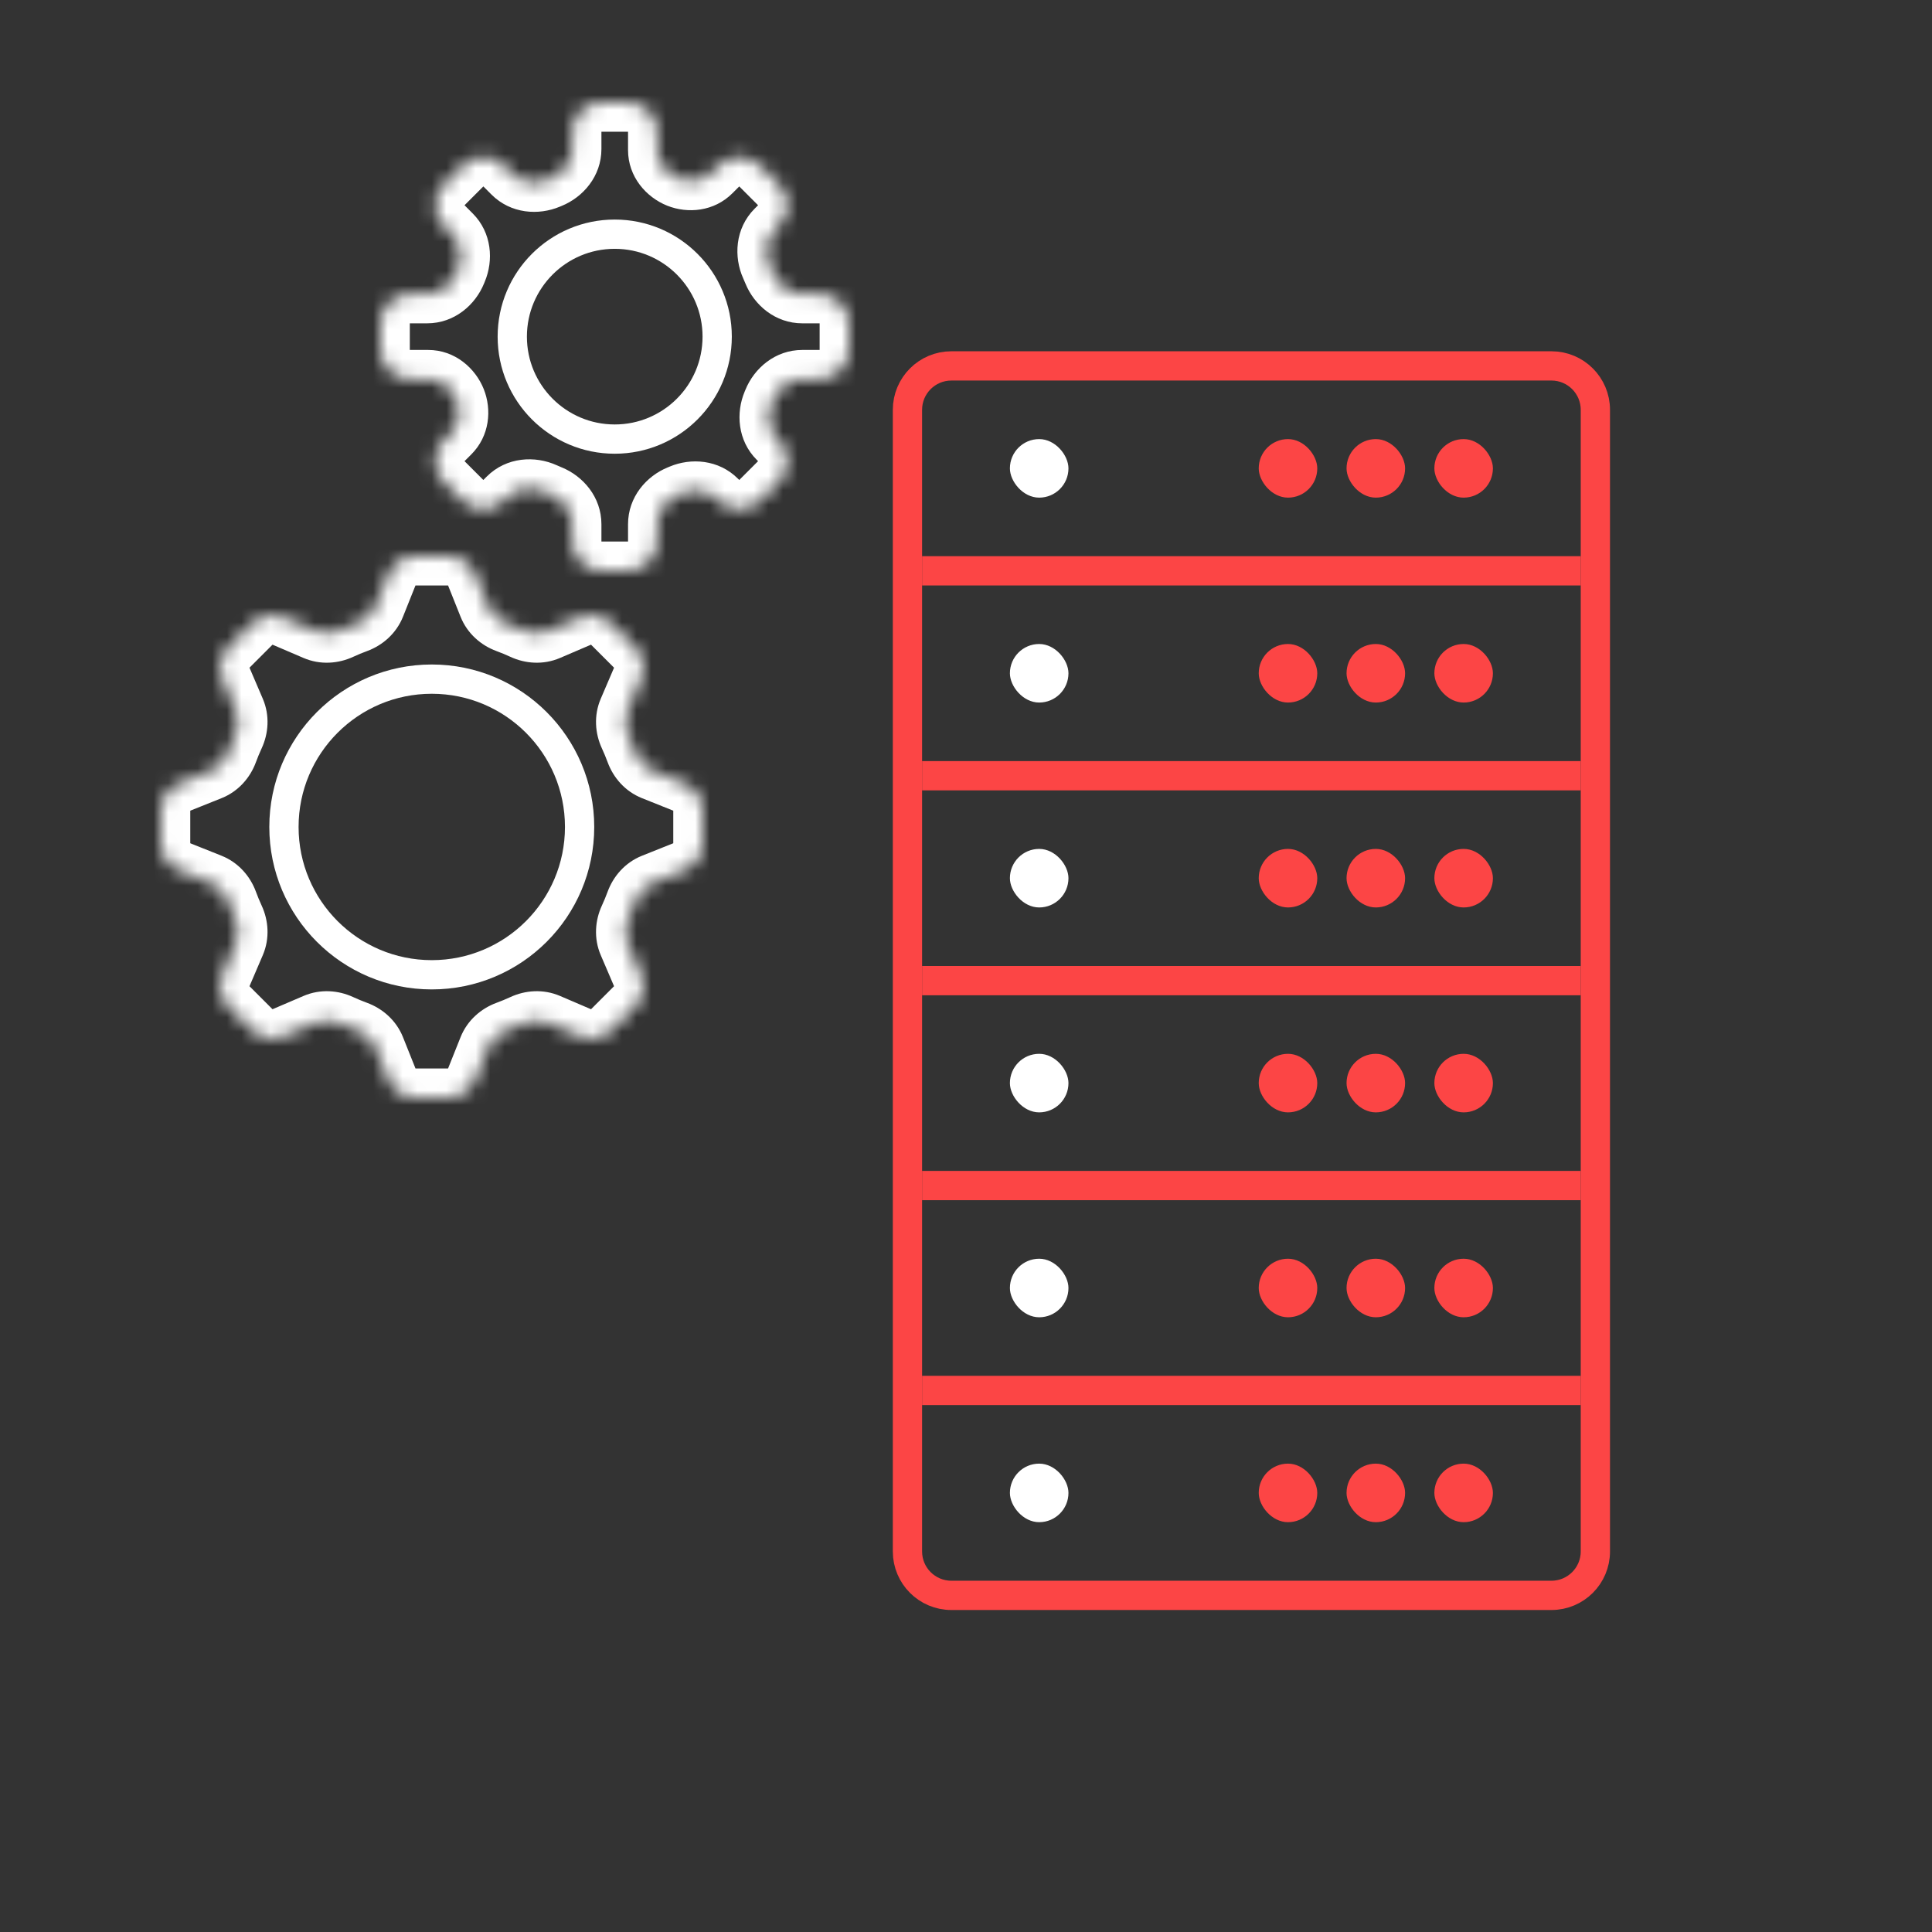 <svg width="132" height="132" viewBox="0 0 132 132" fill="none" xmlns="http://www.w3.org/2000/svg">
<rect x="0" y="0" width="132" height="132" fill="#333333" stroke="none"/>
<mask id="path-1-inside-1_719_2544" fill="white">
<path fill-rule="evenodd" clip-rule="evenodd" d="M26.53 39.257C26.834 38.498 27.57 38 28.387 38H30.613C31.43 38 32.166 38.498 32.47 39.257L33.326 41.399C33.554 41.968 34.033 42.394 34.609 42.605C34.983 42.743 35.351 42.896 35.711 43.062C36.268 43.32 36.908 43.358 37.472 43.117L39.593 42.208C40.344 41.886 41.217 42.053 41.795 42.632L43.368 44.205C43.947 44.783 44.114 45.656 43.792 46.407L42.883 48.528C42.642 49.092 42.68 49.732 42.938 50.289C43.104 50.649 43.257 51.017 43.395 51.391C43.606 51.967 44.032 52.446 44.601 52.674L46.743 53.531C47.502 53.834 48 54.57 48 55.388V57.613C48 58.431 47.502 59.166 46.743 59.47L44.601 60.326C44.032 60.554 43.606 61.033 43.395 61.609C43.257 61.983 43.104 62.351 42.938 62.711C42.68 63.268 42.642 63.908 42.883 64.472L43.792 66.593C44.114 67.344 43.947 68.216 43.368 68.795L41.795 70.368C41.217 70.946 40.344 71.114 39.593 70.792L37.472 69.883C36.908 69.641 36.268 69.68 35.711 69.937C35.351 70.104 34.984 70.257 34.609 70.394C34.033 70.606 33.554 71.032 33.326 71.601L32.47 73.743C32.166 74.502 31.43 75 30.613 75H28.387C27.57 75 26.834 74.502 26.53 73.743L25.674 71.601C25.446 71.032 24.967 70.606 24.391 70.394C24.017 70.257 23.649 70.104 23.289 69.938C22.733 69.68 22.092 69.642 21.529 69.883L19.407 70.792C18.656 71.115 17.784 70.947 17.205 70.368L15.632 68.795C15.053 68.217 14.886 67.344 15.208 66.593L16.117 64.472C16.358 63.908 16.32 63.268 16.062 62.711C15.896 62.351 15.743 61.983 15.605 61.609C15.394 61.033 14.968 60.554 14.399 60.326L12.257 59.47C11.498 59.166 11 58.431 11 57.613V55.388C11 54.57 11.498 53.834 12.257 53.531L14.399 52.674C14.968 52.446 15.394 51.967 15.605 51.391C15.743 51.017 15.896 50.649 16.062 50.289C16.32 49.732 16.358 49.092 16.117 48.528L15.208 46.407C14.886 45.655 15.053 44.783 15.632 44.205L17.205 42.632C17.784 42.053 18.656 41.885 19.407 42.208L21.528 43.117C22.092 43.358 22.732 43.32 23.289 43.062C23.649 42.896 24.017 42.743 24.391 42.605C24.967 42.394 25.446 41.968 25.674 41.399L26.53 39.257Z"/>
</mask>
<path d="M25.674 41.399L23.817 40.656L25.674 41.399ZM21.528 43.117L20.741 44.955L21.528 43.117ZM23.289 43.062L24.129 44.877L23.289 43.062ZM15.632 44.205L17.046 45.619L15.632 44.205ZM14.399 52.674L13.656 50.817L14.399 52.674ZM15.605 51.391L17.482 52.082L15.605 51.391ZM12.257 53.531L13 55.388L12.257 53.531ZM12.257 59.47L13 57.613L12.257 59.47ZM15.605 61.609L13.728 62.299L15.605 61.609ZM16.117 64.472L14.278 63.684L16.117 64.472ZM16.062 62.711L14.248 63.551L16.062 62.711ZM15.632 68.795L14.218 70.209L15.632 68.795ZM15.208 66.593L17.046 67.381L15.208 66.593ZM17.205 70.368L18.619 68.954L17.205 70.368ZM23.289 69.938L22.449 71.752L23.289 69.938ZM21.529 69.883L20.741 68.045L21.529 69.883ZM25.674 71.601L27.531 70.858L25.674 71.601ZM24.391 70.394L23.701 72.272L24.391 70.394ZM26.53 73.743L24.674 74.486L26.53 73.743ZM32.47 73.743L30.613 73L32.47 73.743ZM33.326 71.601L31.469 70.858L33.326 71.601ZM37.472 69.883L36.684 71.721L37.472 69.883ZM35.711 69.937L34.871 68.123L35.711 69.937ZM39.593 70.792L40.381 68.954L39.593 70.792ZM43.792 66.593L45.631 65.805L43.792 66.593ZM42.883 64.472L41.045 65.259L42.883 64.472ZM44.601 60.326L43.858 58.469L44.601 60.326ZM43.395 61.609L45.272 62.299L43.395 61.609ZM46.743 59.47L46 57.613L46.743 59.47ZM46.743 53.531L47.486 51.674L46.743 53.531ZM43.395 51.391L41.518 52.082L43.395 51.391ZM44.601 52.674L43.858 54.531L44.601 52.674ZM42.883 48.528L41.045 47.74L42.883 48.528ZM42.938 50.289L44.752 49.448L42.938 50.289ZM43.368 44.205L41.954 45.619L43.368 44.205ZM43.792 46.407L45.631 47.195L43.792 46.407ZM41.795 42.632L40.38 44.046L41.795 42.632ZM33.326 41.399L31.469 42.142L33.326 41.399ZM26.53 39.257L28.387 40L26.53 39.257ZM32.47 39.257L30.613 40L32.47 39.257ZM30.613 36H28.387V40H30.613V36ZM35.183 40.656L34.327 38.514L30.613 40L31.469 42.142L35.183 40.656ZM33.918 44.482C34.242 44.601 34.56 44.733 34.871 44.877L36.552 41.248C36.143 41.058 35.725 40.885 35.299 40.728L33.918 44.482ZM38.26 44.955L40.38 44.046L38.805 40.369L36.684 41.278L38.26 44.955ZM40.38 44.046L41.954 45.619L44.782 42.791L43.209 41.218L40.38 44.046ZM41.954 45.619L41.045 47.74L44.722 49.316L45.631 47.195L41.954 45.619ZM41.123 51.129C41.267 51.44 41.398 51.758 41.518 52.082L45.272 50.701C45.115 50.275 44.942 49.857 44.752 49.448L41.123 51.129ZM43.858 54.531L46 55.388L47.486 51.674L45.344 50.817L43.858 54.531ZM46 55.388V57.613H50V55.388H46ZM46 57.613L43.858 58.469L45.344 62.183L47.486 61.327L46 57.613ZM41.517 60.918C41.398 61.242 41.267 61.56 41.123 61.871L44.752 63.551C44.942 63.143 45.115 62.725 45.272 62.299L41.517 60.918ZM45.631 65.805L44.722 63.684L41.045 65.259L41.954 67.38L45.631 65.805ZM43.209 71.782L44.782 70.209L41.954 67.38L40.381 68.954L43.209 71.782ZM36.684 71.721L38.805 72.63L40.381 68.954L38.26 68.045L36.684 71.721ZM34.871 68.123C34.56 68.266 34.242 68.398 33.918 68.517L35.299 72.272C35.725 72.115 36.143 71.942 36.551 71.752L34.871 68.123ZM34.327 74.486L35.183 72.344L31.469 70.858L30.613 73L34.327 74.486ZM28.387 77H30.613V73H28.387V77ZM23.817 72.344L24.674 74.486L28.387 73L27.531 70.858L23.817 72.344ZM25.082 68.517C24.758 68.398 24.44 68.266 24.129 68.123L22.449 71.752C22.858 71.942 23.275 72.115 23.701 72.272L25.082 68.517ZM20.195 72.631L22.317 71.722L20.741 68.045L18.619 68.954L20.195 72.631ZM14.218 70.209L15.791 71.783L18.619 68.954L17.046 67.381L14.218 70.209ZM14.278 63.684L13.369 65.805L17.046 67.381L17.955 65.26L14.278 63.684ZM17.877 61.871C17.733 61.56 17.602 61.242 17.483 60.918L13.728 62.299C13.885 62.725 14.058 63.143 14.248 63.551L17.877 61.871ZM11.514 61.327L13.656 62.183L15.142 58.469L13 57.613L11.514 61.327ZM9 55.388V57.613H13V55.388H9ZM13.656 50.817L11.514 51.674L13 55.388L15.142 54.531L13.656 50.817ZM17.482 52.082C17.602 51.758 17.733 51.44 17.877 51.129L14.248 49.448C14.058 49.857 13.885 50.275 13.728 50.701L17.482 52.082ZM17.955 47.74L17.046 45.619L13.369 47.195L14.278 49.316L17.955 47.74ZM17.046 45.619L18.619 44.046L15.791 41.217L14.217 42.791L17.046 45.619ZM18.619 44.046L20.741 44.955L22.316 41.278L20.195 40.369L18.619 44.046ZM24.129 44.877C24.44 44.733 24.758 44.601 25.082 44.482L23.701 40.728C23.275 40.885 22.857 41.058 22.448 41.247L24.129 44.877ZM24.674 38.514L23.817 40.656L27.531 42.142L28.387 40L24.674 38.514ZM25.082 44.482C26.121 44.1 27.067 43.301 27.531 42.142L23.817 40.656C23.82 40.648 23.82 40.654 23.804 40.669C23.786 40.686 23.752 40.709 23.701 40.728L25.082 44.482ZM20.741 44.955C21.889 45.447 23.123 45.343 24.129 44.877L22.448 41.247C22.399 41.27 22.359 41.277 22.334 41.278C22.312 41.279 22.308 41.275 22.316 41.278L20.741 44.955ZM18.619 44.046H18.619L20.195 40.369C18.692 39.725 16.948 40.061 15.791 41.217L18.619 44.046ZM17.046 45.619H17.046L14.217 42.791C13.061 43.947 12.725 45.692 13.369 47.195L17.046 45.619ZM17.877 51.129C18.343 50.123 18.447 48.889 17.955 47.74L14.278 49.316C14.275 49.308 14.279 49.312 14.278 49.334C14.277 49.359 14.27 49.399 14.248 49.448L17.877 51.129ZM15.142 54.531C16.301 54.067 17.1 53.121 17.482 52.082L13.728 50.701C13.71 50.752 13.686 50.786 13.669 50.804C13.654 50.821 13.648 50.82 13.656 50.817L15.142 54.531ZM13 55.388H13L11.514 51.674C9.996 52.281 9 53.752 9 55.388H13ZM13 57.613V57.613H9C9 59.248 9.996 60.719 11.514 61.327L13 57.613ZM17.483 60.918C17.1 59.879 16.301 58.933 15.142 58.469L13.656 62.183C13.648 62.18 13.654 62.18 13.669 62.196C13.686 62.214 13.71 62.248 13.728 62.299L17.483 60.918ZM17.955 65.26C18.447 64.111 18.343 62.877 17.877 61.871L14.248 63.551C14.27 63.601 14.277 63.641 14.278 63.666C14.279 63.688 14.275 63.692 14.278 63.684L17.955 65.26ZM17.046 67.381H17.046L13.369 65.805C12.725 67.308 13.061 69.052 14.218 70.209L17.046 67.381ZM18.619 68.954H18.619L15.791 71.783C16.948 72.939 18.692 73.275 20.195 72.631L18.619 68.954ZM24.129 68.123C23.123 67.657 21.889 67.553 20.741 68.045L22.317 71.722C22.309 71.725 22.312 71.721 22.335 71.722C22.359 71.723 22.4 71.73 22.449 71.752L24.129 68.123ZM27.531 70.858C27.067 69.699 26.121 68.9 25.082 68.517L23.701 72.272C23.752 72.29 23.786 72.314 23.804 72.331C23.82 72.346 23.82 72.352 23.817 72.344L27.531 70.858ZM28.387 73H28.387L24.674 74.486C25.281 76.004 26.752 77 28.387 77V73ZM30.613 73H30.613V77C32.248 77 33.719 76.004 34.327 74.486L30.613 73ZM33.918 68.517C32.879 68.9 31.933 69.699 31.469 70.858L35.183 72.344C35.18 72.352 35.18 72.346 35.196 72.331C35.214 72.314 35.248 72.29 35.299 72.272L33.918 68.517ZM38.26 68.045C37.111 67.553 35.877 67.657 34.871 68.123L36.551 71.752C36.601 71.73 36.641 71.722 36.666 71.722C36.688 71.721 36.692 71.725 36.684 71.721L38.26 68.045ZM40.381 68.954L38.805 72.63C40.308 73.275 42.053 72.939 43.209 71.782L40.381 68.954ZM41.954 67.38L44.782 70.209C45.939 69.052 46.275 67.308 45.631 65.805L41.954 67.38ZM41.123 61.871C40.657 62.877 40.553 64.111 41.045 65.259L44.722 63.684C44.725 63.691 44.721 63.688 44.722 63.666C44.723 63.641 44.73 63.6 44.752 63.551L41.123 61.871ZM43.858 58.469C42.699 58.933 41.9 59.879 41.517 60.918L45.272 62.299C45.29 62.248 45.314 62.214 45.331 62.196C45.346 62.18 45.352 62.18 45.344 62.183L43.858 58.469ZM46 57.613V57.613L47.486 61.327C49.004 60.719 50 59.248 50 57.613H46ZM46 55.388H50C50 53.752 49.004 52.281 47.486 51.674L46 55.388ZM41.518 52.082C41.9 53.121 42.699 54.067 43.858 54.531L45.344 50.817C45.352 50.82 45.346 50.821 45.331 50.804C45.314 50.786 45.291 50.752 45.272 50.701L41.518 52.082ZM41.045 47.74C40.553 48.889 40.657 50.123 41.123 51.129L44.752 49.448C44.73 49.399 44.723 49.359 44.722 49.334C44.721 49.312 44.725 49.308 44.722 49.316L41.045 47.74ZM41.954 45.619L41.954 45.619L45.631 47.195C46.275 45.692 45.939 43.948 44.782 42.791L41.954 45.619ZM40.38 44.046V44.046L43.209 41.218C42.052 40.061 40.308 39.725 38.805 40.369L40.38 44.046ZM34.871 44.877C35.877 45.343 37.111 45.447 38.26 44.955L36.684 41.278C36.692 41.275 36.688 41.279 36.666 41.278C36.641 41.277 36.601 41.27 36.552 41.248L34.871 44.877ZM31.469 42.142C31.933 43.301 32.879 44.1 33.918 44.482L35.299 40.728C35.248 40.709 35.214 40.686 35.196 40.669C35.18 40.654 35.18 40.648 35.183 40.656L31.469 42.142ZM28.387 36C26.752 36 25.281 36.996 24.674 38.514L28.387 40V40V36ZM30.613 40L30.613 40L34.327 38.514C33.719 36.996 32.248 36 30.613 36V40Z" fill="white" mask="url(#path-1-inside-1_719_2544)"/>
<circle cx="29.5" cy="56.5" r="10.1" stroke="white" stroke-width="2"/>
<mask id="path-4-inside-2_719_2544" fill="white">
<path fill-rule="evenodd" clip-rule="evenodd" d="M39.091 9C39.091 7.895 39.986 7 41.091 7H42.909C44.014 7 44.909 7.895 44.909 9V10.25C44.909 11.121 45.514 11.869 46.323 12.193C47.113 12.509 48.027 12.39 48.628 11.789L49.094 11.323C49.875 10.542 51.141 10.542 51.922 11.323L53.208 12.609C53.989 13.39 53.989 14.656 53.208 15.437L52.977 15.668C52.317 16.328 52.219 17.352 52.605 18.204C52.667 18.341 52.727 18.48 52.784 18.62C53.127 19.465 53.908 20.091 54.82 20.091H56C57.105 20.091 58 20.986 58 22.091V23.909C58 25.014 57.105 25.909 56 25.909H54.82C53.908 25.909 53.127 26.535 52.784 27.38C52.764 27.429 52.743 27.478 52.723 27.527C52.367 28.368 52.477 29.362 53.122 30.008L53.208 30.094C53.989 30.875 53.989 32.141 53.208 32.922L51.922 34.208C51.141 34.989 49.875 34.989 49.094 34.208L49.008 34.122C48.362 33.476 47.368 33.367 46.528 33.723C46.479 33.743 46.429 33.764 46.38 33.784C45.535 34.127 44.909 34.908 44.909 35.82V37C44.909 38.105 44.014 39 42.909 39H41.091C39.986 39 39.091 38.105 39.091 37V35.82C39.091 34.908 38.465 34.127 37.62 33.784C37.48 33.727 37.341 33.667 37.204 33.605C36.352 33.219 35.328 33.317 34.668 33.978L34.438 34.208C33.656 34.989 32.39 34.989 31.609 34.208L30.323 32.922C29.542 32.141 29.542 30.875 30.323 30.094L30.789 29.628C31.39 29.027 31.509 28.113 31.193 27.323C30.869 26.514 30.121 25.909 29.25 25.909H28C26.895 25.909 26 25.014 26 23.909L26 22.091C26 20.986 26.895 20.091 28 20.091H29.18C30.092 20.091 30.872 19.465 31.216 18.62C31.236 18.571 31.257 18.521 31.277 18.473C31.633 17.632 31.524 16.638 30.878 15.992L30.323 15.437C29.542 14.656 29.542 13.39 30.323 12.609L31.609 11.323C32.39 10.542 33.656 10.542 34.437 11.323L34.992 11.878C35.638 12.524 36.632 12.633 37.473 12.277C37.522 12.257 37.571 12.236 37.62 12.216C38.465 11.873 39.091 11.092 39.091 10.18V9Z"/>
</mask>
<path d="M37.62 12.216L36.867 10.364L37.62 12.216ZM34.992 11.878L33.578 13.292L34.992 11.878ZM30.323 15.437L28.909 16.852L30.323 15.437ZM31.216 18.62L29.363 17.867L31.216 18.62ZM30.789 29.628L29.375 28.214L30.789 29.628ZM30.323 32.922L28.909 34.336L30.323 32.922ZM30.323 30.094L28.909 28.679L30.323 30.094ZM34.438 34.208L33.023 32.794L34.438 34.208ZM31.609 34.208L33.023 32.794L31.609 34.208ZM37.62 33.784L36.867 35.636L37.62 33.784ZM46.38 33.784L45.627 31.931L46.38 33.784ZM46.528 33.723L45.749 31.881L46.528 33.723ZM53.208 30.094L51.794 31.508L53.208 30.094ZM53.208 32.922L54.622 34.336L53.208 32.922ZM52.723 27.527L50.881 26.748L52.723 27.527ZM53.122 30.008L51.708 31.422L53.122 30.008ZM52.605 18.204L50.783 19.029L52.605 18.204ZM53.208 12.609L54.622 11.195L53.208 12.609ZM53.208 15.437L54.622 16.851L53.208 15.437ZM49.094 11.323L50.508 12.737L49.094 11.323ZM51.922 11.323L53.336 9.909L51.922 11.323ZM48.628 11.789L47.214 10.374L48.628 11.789ZM42.909 5H41.091V9H42.909V5ZM46.909 10.25V9H42.909V10.25H46.909ZM47.68 9.909L47.214 10.374L50.042 13.203L50.508 12.737L47.68 9.909ZM54.622 11.195L53.336 9.909L50.508 12.737L51.794 14.023L54.622 11.195ZM54.392 17.082L54.622 16.851L51.794 14.023L51.563 14.253L54.392 17.082ZM50.783 19.029C50.835 19.142 50.884 19.257 50.931 19.373L54.636 17.867C54.57 17.702 54.5 17.539 54.427 17.378L50.783 19.029ZM54.82 22.091H56V18.091H54.82V22.091ZM56 22.091V23.909H60V22.091H56ZM56 23.909H54.82V27.909H56V23.909ZM50.931 26.627C50.914 26.668 50.898 26.708 50.881 26.748L54.565 28.306C54.589 28.249 54.613 28.191 54.636 28.134L50.931 26.627ZM51.708 31.422L51.794 31.508L54.622 28.679L54.536 28.593L51.708 31.422ZM51.794 31.508L50.508 32.794L53.337 35.622L54.622 34.336L51.794 31.508ZM50.508 32.794L50.422 32.708L47.594 35.536L47.68 35.622L50.508 32.794ZM45.749 31.881C45.708 31.898 45.668 31.915 45.627 31.931L47.133 35.636C47.191 35.613 47.249 35.589 47.306 35.565L45.749 31.881ZM46.909 37V35.82H42.909V37H46.909ZM41.091 41H42.909V37H41.091V41ZM37.091 35.82V37H41.091V35.82H37.091ZM38.373 31.931C38.257 31.884 38.142 31.835 38.029 31.783L36.378 35.427C36.539 35.5 36.702 35.57 36.867 35.636L38.373 31.931ZM33.253 32.563L33.023 32.794L35.852 35.622L36.082 35.392L33.253 32.563ZM33.023 32.794L31.738 31.508L28.909 34.336L30.195 35.622L33.023 32.794ZM31.738 31.508L32.203 31.043L29.375 28.214L28.909 28.679L31.738 31.508ZM28 27.909H29.25V23.909H28V27.909ZM24 22.091L24 23.909H28V22.091H24ZM29.18 18.091H28V22.091H29.18V18.091ZM33.069 19.373C33.086 19.332 33.102 19.292 33.119 19.251L29.435 17.694C29.411 17.751 29.387 17.809 29.363 17.867L33.069 19.373ZM28.909 16.852L29.464 17.406L32.292 14.578L31.738 14.023L28.909 16.852ZM30.195 9.909L28.909 11.195L31.738 14.023L33.023 12.737L30.195 9.909ZM36.407 10.464L35.852 9.909L33.023 12.737L33.578 13.292L36.407 10.464ZM38.251 14.119C38.292 14.102 38.332 14.085 38.373 14.069L36.867 10.364C36.809 10.387 36.751 10.411 36.694 10.435L38.251 14.119ZM37.091 9V10.18H41.091V9H37.091ZM38.373 14.069C39.825 13.478 41.091 12.054 41.091 10.18H37.091C37.091 10.166 37.098 10.177 37.068 10.217C37.034 10.263 36.966 10.323 36.867 10.364L38.373 14.069ZM33.578 13.292C34.903 14.618 36.806 14.73 38.251 14.119L36.694 10.435C36.596 10.477 36.505 10.482 36.449 10.474C36.399 10.467 36.397 10.454 36.407 10.464L33.578 13.292ZM33.023 12.737L33.023 12.737L35.852 9.909C34.289 8.347 31.757 8.347 30.195 9.909L33.023 12.737ZM31.738 14.023L31.738 14.023L28.909 11.195C27.347 12.757 27.347 15.289 28.909 16.852L31.738 14.023ZM33.119 19.251C33.73 17.806 33.618 15.903 32.292 14.578L29.464 17.406C29.454 17.397 29.467 17.399 29.474 17.448C29.482 17.505 29.477 17.595 29.435 17.694L33.119 19.251ZM29.18 22.091C31.054 22.091 32.478 20.825 33.069 19.373L29.363 17.867C29.323 17.966 29.263 18.034 29.217 18.068C29.177 18.098 29.166 18.091 29.18 18.091V22.091ZM28 22.091H28V18.091C25.791 18.091 24 19.882 24 22.091H28ZM28 23.909L28 23.909H24C24 26.118 25.791 27.909 28 27.909V23.909ZM33.05 26.58C32.482 25.162 31.09 23.909 29.25 23.909V27.909C29.234 27.909 29.221 27.906 29.213 27.904C29.207 27.901 29.213 27.902 29.227 27.913C29.259 27.937 29.305 27.989 29.337 28.067L33.05 26.58ZM32.203 31.043C33.46 29.785 33.613 27.987 33.05 26.58L29.337 28.067C29.365 28.139 29.366 28.197 29.361 28.225C29.359 28.238 29.357 28.24 29.359 28.235C29.362 28.229 29.368 28.221 29.375 28.214L32.203 31.043ZM31.738 31.508L31.738 31.508L28.909 28.679C27.347 30.241 27.347 32.774 28.909 34.336L31.738 31.508ZM33.023 32.794H33.023L30.195 35.622C31.757 37.184 34.29 37.184 35.852 35.622L33.023 32.794ZM38.029 31.783C36.568 31.122 34.611 31.206 33.253 32.563L36.082 35.392C36.082 35.392 36.082 35.392 36.082 35.392C36.082 35.392 36.082 35.392 36.082 35.392C36.081 35.392 36.081 35.392 36.081 35.392C36.081 35.393 36.08 35.393 36.08 35.394C36.079 35.394 36.079 35.394 36.081 35.393C36.085 35.391 36.099 35.385 36.126 35.382C36.185 35.374 36.279 35.382 36.378 35.427L38.029 31.783ZM41.091 35.82C41.091 33.946 39.825 32.522 38.373 31.931L36.867 35.636C36.966 35.677 37.034 35.737 37.068 35.783C37.098 35.823 37.091 35.834 37.091 35.82H41.091ZM41.091 37H37.091C37.091 39.209 38.882 41 41.091 41V37ZM42.909 37H42.909V41C45.118 41 46.909 39.209 46.909 37H42.909ZM45.627 31.931C44.175 32.522 42.909 33.946 42.909 35.82H46.909C46.909 35.834 46.902 35.823 46.932 35.783C46.966 35.737 47.034 35.677 47.133 35.636L45.627 31.931ZM50.422 32.708C49.097 31.382 47.194 31.27 45.749 31.881L47.306 35.565C47.405 35.523 47.495 35.517 47.552 35.526C47.601 35.533 47.603 35.546 47.594 35.536L50.422 32.708ZM50.508 32.794L50.508 32.794L47.68 35.622C49.242 37.184 51.774 37.184 53.337 35.622L50.508 32.794ZM51.794 31.508H51.794L54.622 34.336C56.184 32.774 56.184 30.241 54.622 28.679L51.794 31.508ZM50.881 26.748C50.27 28.194 50.382 30.096 51.708 31.422L54.536 28.593C54.546 28.603 54.533 28.601 54.526 28.551C54.518 28.494 54.523 28.404 54.565 28.306L50.881 26.748ZM54.82 23.909C52.946 23.909 51.522 25.175 50.931 26.627L54.636 28.134C54.677 28.034 54.737 27.966 54.783 27.932C54.823 27.902 54.834 27.909 54.82 27.909V23.909ZM56 23.909V23.909V27.909C58.209 27.909 60 26.118 60 23.909H56ZM56 22.091H60C60 19.882 58.209 18.091 56 18.091V22.091ZM50.931 19.373C51.522 20.825 52.946 22.091 54.82 22.091V18.091C54.834 18.091 54.823 18.098 54.783 18.068C54.737 18.034 54.677 17.966 54.636 17.867L50.931 19.373ZM51.563 14.253C50.206 15.611 50.121 17.568 50.783 19.029L54.427 17.378C54.382 17.279 54.374 17.185 54.382 17.126C54.385 17.099 54.391 17.085 54.393 17.081C54.394 17.079 54.394 17.079 54.393 17.08C54.393 17.08 54.393 17.081 54.392 17.081C54.392 17.081 54.392 17.081 54.392 17.082C54.392 17.082 54.392 17.082 54.392 17.082C54.392 17.082 54.392 17.082 54.392 17.082L51.563 14.253ZM51.794 14.023V14.023L54.622 16.851C56.184 15.289 56.184 12.757 54.622 11.195L51.794 14.023ZM50.508 12.737V12.737L53.336 9.909C51.774 8.347 49.242 8.347 47.68 9.909L50.508 12.737ZM45.58 14.05C46.987 14.613 48.785 14.46 50.042 13.203L47.214 10.374C47.221 10.368 47.229 10.362 47.235 10.359C47.24 10.357 47.237 10.359 47.225 10.361C47.197 10.366 47.138 10.365 47.067 10.336L45.58 14.05ZM42.909 10.25C42.909 12.089 44.162 13.482 45.58 14.05L47.067 10.336C46.989 10.305 46.937 10.259 46.913 10.227C46.902 10.213 46.901 10.208 46.904 10.213C46.906 10.22 46.909 10.234 46.909 10.25H42.909ZM41.091 5C38.882 5 37.091 6.791 37.091 9H41.091L41.091 9V5ZM42.909 9V9H46.909C46.909 6.791 45.118 5 42.909 5V9Z" fill="white" mask="url(#path-4-inside-2_719_2544)"/>
<circle cx="42" cy="23" r="7" stroke="white" stroke-width="2"/>
<path d="M62 28C62 26.343 63.343 25 65 25H106C107.657 25 109 26.343 109 28V106C109 107.657 107.657 109 106 109H65C63.343 109 62 107.657 62 106V28Z" stroke="#FC4545" stroke-width="2"/>
<rect x="86" y="30" width="4" height="4" rx="2" fill="#FC4545"/>
<rect x="69" y="30" width="4" height="4" rx="2" fill="white"/>
<rect x="92" y="30" width="4" height="4" rx="2" fill="#FC4545"/>
<rect x="98" y="30" width="4" height="4" rx="2" fill="#FC4545"/>
<rect x="86" y="44" width="4" height="4" rx="2" fill="#FC4545"/>
<rect x="69" y="44" width="4" height="4" rx="2" fill="white"/>
<rect x="92" y="44" width="4" height="4" rx="2" fill="#FC4545"/>
<rect x="98" y="44" width="4" height="4" rx="2" fill="#FC4545"/>
<rect x="86" y="58" width="4" height="4" rx="2" fill="#FC4545"/>
<rect x="69" y="58" width="4" height="4" rx="2" fill="white"/>
<rect x="92" y="58" width="4" height="4" rx="2" fill="#FC4545"/>
<rect x="98" y="58" width="4" height="4" rx="2" fill="#FC4545"/>
<rect x="86" y="72" width="4" height="4" rx="2" fill="#FC4545"/>
<rect x="69" y="72" width="4" height="4" rx="2" fill="white"/>
<rect x="92" y="72" width="4" height="4" rx="2" fill="#FC4545"/>
<rect x="98" y="72" width="4" height="4" rx="2" fill="#FC4545"/>
<rect x="86" y="86" width="4" height="4" rx="2" fill="#FC4545"/>
<rect x="69" y="86" width="4" height="4" rx="2" fill="white"/>
<rect x="92" y="86" width="4" height="4" rx="2" fill="#FC4545"/>
<rect x="98" y="86" width="4" height="4" rx="2" fill="#FC4545"/>
<rect x="86" y="100" width="4" height="4" rx="2" fill="#FC4545"/>
<rect x="69" y="100" width="4" height="4" rx="2" fill="white"/>
<rect x="92" y="100" width="4" height="4" rx="2" fill="#FC4545"/>
<rect x="98" y="100" width="4" height="4" rx="2" fill="#FC4545"/>
<line x1="63" y1="39" x2="108" y2="39" stroke="#FC4545" stroke-width="2"/>
<line x1="63" y1="53" x2="108" y2="53" stroke="#FC4545" stroke-width="2"/>
<line x1="63" y1="67" x2="108" y2="67" stroke="#FC4545" stroke-width="2"/>
<line x1="63" y1="81" x2="108" y2="81" stroke="#FC4545" stroke-width="2"/>
<line x1="63" y1="95" x2="108" y2="95" stroke="#FC4545" stroke-width="2"/>
</svg>
